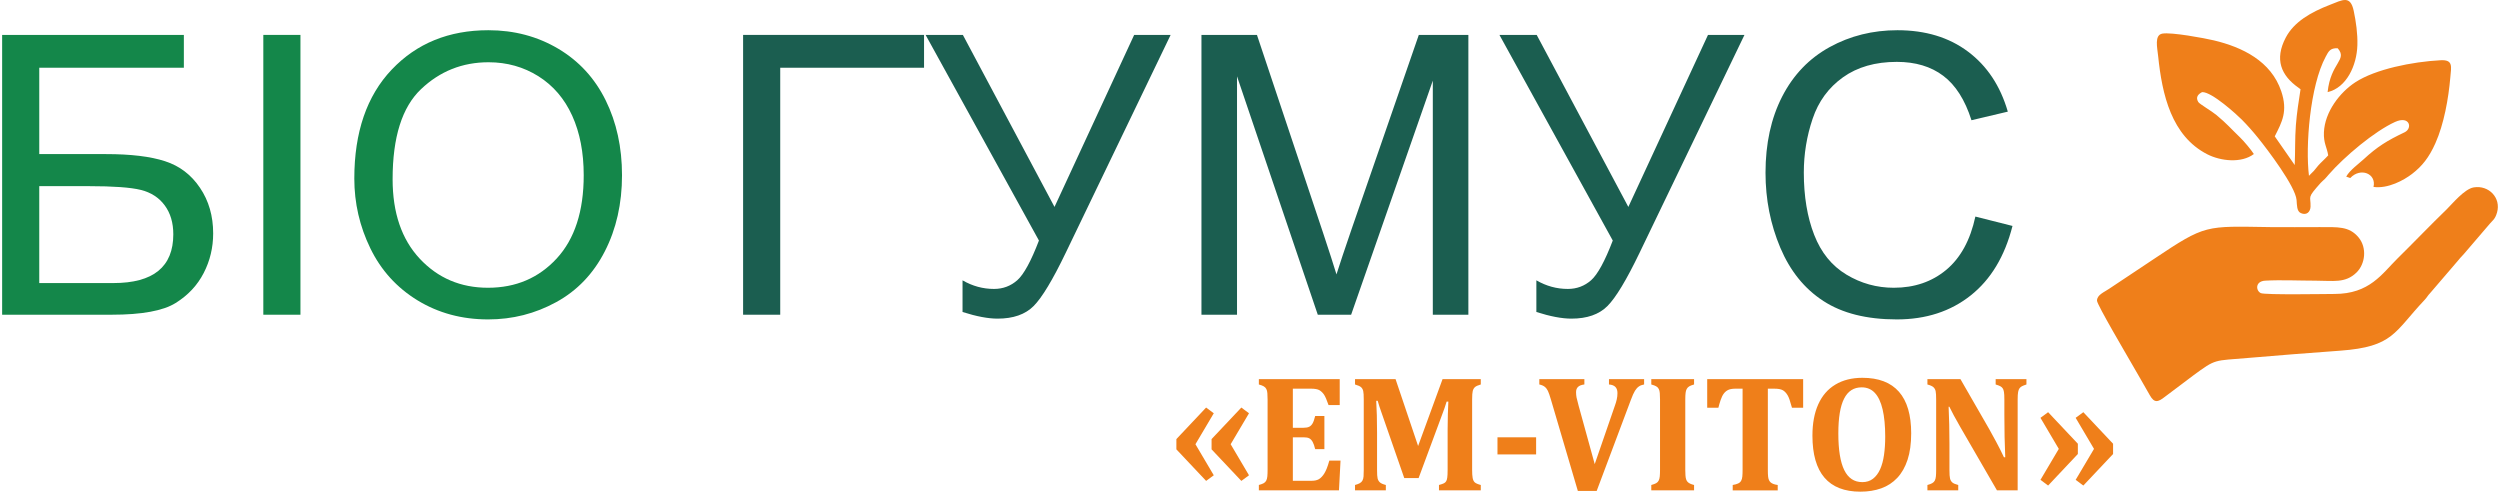<?xml version="1.0" encoding="UTF-8"?>
<!DOCTYPE svg PUBLIC "-//W3C//DTD SVG 1.1//EN" "http://www.w3.org/Graphics/SVG/1.1/DTD/svg11.dtd">
<!-- Creator: CorelDRAW X7 -->
<svg xmlns="http://www.w3.org/2000/svg" xml:space="preserve" width="600px" height="118px" version="1.1" style="shape-rendering:geometricPrecision; text-rendering:geometricPrecision; image-rendering:optimizeQuality; fill-rule:evenodd; clip-rule:evenodd"
viewBox="0 0 8425285 1659808"
 xmlns:xlink="http://www.w3.org/1999/xlink">
 <defs>
  <style type="text/css">
   <![CDATA[
    .fil0 {fill:#EF7F1A}
    .fil1 {fill:#14874A;fill-rule:nonzero}
    .fil2 {fill:#1B5E50;fill-rule:nonzero}
    .fil3 {fill:#EF7F1A;fill-rule:nonzero}
   ]]>
  </style>
 </defs>
 <g id="Слой_x0020_1">
  <path id="_1" class="fil0" d="M8422509 717395c14092,-49333 -27644,-93114 -78661,-84807 -31565,5149 -72993,56262 -91779,74476 -56729,54949 -109453,110268 -165800,165736 -51961,51145 -93718,119603 -212950,119550 -24868,-11 -234957,3751 -248434,-2871 -17271,-8498 -19083,-40030 14844,-41991 52618,-3041 115556,0 169318,0 59896,0 100795,9430 138590,-27135 30568,-29572 36131,-84245 7417,-118798 -32031,-38557 -70207,-34721 -132477,-34901 -55362,-159 -110480,826 -165768,10 -220547,-3231 -216796,-9769 -391750,106973l-152311 101400c-16879,11496 -40857,20460 -40783,39966 43,13552 102597,187012 117632,213533 20047,35347 40041,68543 60416,105182 15608,28057 27983,23925 51145,5860l94714 -71245c79424,-58551 69719,-49831 186440,-59982 103360,-8985 207239,-16868 310842,-24486 180358,-13276 181577,-62291 285148,-171744 7809,-8254 10172,-14251 18140,-22409l96801 -112886c6771,-8794 11963,-12545 19125,-21445l85899 -100277c9069,-10902 17620,-14547 24242,-37709z"/>
  <path id="_1_0" class="fil0" d="M7926954 601024c34415,-36873 89014,-15057 78513,30059 48867,6644 102237,-22537 130050,-43918 34044,-26172 57217,-55299 78948,-103816 28756,-64230 44162,-150383 50382,-222867 3083,-35909 10034,-59399 -32878,-57132 -96197,5086 -219848,30177 -287564,74169 -52935,34394 -103487,100531 -106358,169180 -1537,36724 10235,50350 14494,77877 -12375,13616 -23458,22749 -33291,33832 -6082,6866 -9324,11708 -15332,18659 -3380,3920 -15130,14410 -16338,16434 -12238,-98666 3041,-303479 56729,-402558 9514,-17536 14664,-29202 40252,-28089 34510,39786 -23692,47828 -34022,148137 63436,-14739 98454,-89162 100488,-158468 1155,-39426 -4715,-79435 -12322,-115725 -11401,-54408 -38282,-36777 -79880,-20714 -65216,25186 -121871,57841 -149674,110925 -38313,73110 -16476,127603 43760,169614 3412,2384 4281,2999 6230,4683 -6368,41556 -12534,79118 -15776,121871 -3433,45200 -1844,89289 -3921,133949l-67345 -96833c24634,-48740 44628,-84796 21933,-152184 -34394,-102120 -131608,-148889 -227413,-171807 -31988,-7650 -143804,-28301 -174075,-22845 -27421,4938 -17080,47045 -14103,76119 13361,130410 45222,269403 165810,331207 45169,23141 115164,30992 157249,-816 -8953,-14229 -33376,-43346 -46482,-55965 -34097,-32847 -43135,-45074 -79870,-75759 -16137,-13477 -56951,-36915 -61211,-43844 -10288,-16741 287,-26924 12842,-33429 32603,-1749 118957,77538 134183,92944 18574,18797 36607,39066 54185,60850 34023,42139 126554,164317 130580,210407 1526,17462 265,37869 14484,44226 19613,8773 32200,-4429 32709,-22028 1102,-37657 -13721,-26351 34383,-80187 4948,-5542 8391,-7544 13890,-13096 4673,-4726 8074,-9144 12662,-14400 53847,-61730 155522,-146833 224404,-178058 49704,-22527 60183,21689 31861,35124 -57735,27379 -92118,48464 -138506,91429 -14674,13594 -46493,36428 -58296,58064l13636 4779z"/>
  <path id="_7" class="fil1" d="M0 117844l613473 0 0 110830 -488138 0 0 291558 225601 0c83334,0 149514,7915 198773,23967 49259,15841 88611,45742 118300,89936 29678,43982 44416,95212 44416,153699 0,47712 -10553,92351 -31882,133695 -21329,41556 -52999,75419 -95212,101580 -42000,26171 -113902,39363 -215270,39363l-370061 0 0 -944628zm125335 837761l250003 0c67504,0 118077,-13626 151940,-41111 33641,-27485 50573,-68607 50573,-123365 0,-39140 -9674,-71679 -29021,-97839 -19348,-26171 -46176,-43537 -80474,-52120 -34531,-8572 -93241,-12746 -176130,-12746l-166891 0 0 327181z"/>
  <polygon id="1" class="fil1" points="881732,1062472 881732,117844 1007067,117844 1007067,1062472 "/>
  <path id="2" class="fil1" d="M1188909 602698c0,-156561 42212,-279257 126426,-367868 84224,-88622 192839,-132816 326089,-132816 87297,0 165800,20895 235943,62451 69920,41555 123353,99609 160078,174148 36713,74318 55182,158754 55182,253086 0,95647 -19348,181407 -58043,256827 -38706,75641 -93453,132805 -164253,171510 -71022,38918 -147543,58265 -229563,58265 -89056,0 -168428,-21551 -238570,-64421 -69931,-42880 -123142,-101368 -159199,-175696 -36067,-74095 -54090,-152597 -54090,-235486zm129287 2193c0,113680 30568,203170 91694,268481 61126,65301 137870,98062 230221,98062 94110,0 171288,-32973 232191,-98941 60692,-65968 91037,-159633 91037,-281016 0,-76733 -12969,-143803 -38917,-200977 -25949,-57163 -63987,-101580 -113903,-133027 -50138,-31448 -106199,-47278 -168427,-47278 -88399,0 -164475,30346 -228239,91037 -63775,60692 -95657,161837 -95657,303659z"/>
  <polygon id="_7_1" class="fil2" points="2501415,117844 3112250,117844 3112250,228674 2626750,228674 2626750,1062472 2501415,1062472 "/>
  <path id="1" class="fil2" d="M3117526 117844l125780 0 309381 580722 268915 -580722 123131 0 -353796 734856c-44195,91917 -80474,152163 -108838,180528 -28365,28364 -68829,42435 -121595,42435 -32105,0 -71467,-7470 -118300,-22431l0 -106856c33419,19347 68829,29021 106200,29021 30346,0 56517,-9896 78725,-29466 21986,-19570 46398,-64209 73003,-133907l-382606 -694180z"/>
  <path id="2" class="fil2" d="M4048750 1062472l0 -944628 187341 0 223397 668676c20672,62228 35622,108838 45084,139841 10765,-34298 27697,-84871 50573,-151496l227360 -657021 167325 0 0 944628 -120048 0 0 -790261 -275739 790261 -112578 0 -272667 -804777 0 804777 -120048 0z"/>
  <path id="3" class="fil2" d="M5054716 117844l125780 0 309380 580722 268916 -580722 123131 0 -353797 734856c-44194,91917 -80473,152163 -108838,180528 -28364,28364 -68829,42435 -121595,42435 -32104,0 -71467,-7470 -118299,-22431l0 -106856c33418,19347 68829,29021 106199,29021 30346,0 56517,-9896 78725,-29466 21986,-19570 46398,-64209 73004,-133907l-382606 -694180z"/>
  <path id="4" class="fil2" d="M6661418 731105l125335 31660c-26160,102692 -73215,180750 -141164,234618 -67939,53878 -151062,80918 -249346,80918 -101591,0 -184268,-20672 -248032,-62228 -63764,-41333 -112144,-101367 -145340,-179859 -33206,-78726 -49915,-162939 -49915,-253086 0,-98296 18690,-184046 56283,-257272 37604,-73215 91038,-128852 160301,-166891 69263,-38038 145562,-56951 228684,-56951 94545,0 173927,23967 238136,72124 64421,48157 109283,115662 134564,202736l-122697 29021c-21763,-68606 -53646,-118734 -95212,-149959 -41556,-31448 -93887,-47055 -156995,-47055 -72346,0 -133027,17366 -181629,52109 -48591,34743 -82889,81576 -102459,140063 -19793,58710 -29689,119179 -29689,181407 0,80262 11655,150404 34965,210216 23311,60024 59590,104663 108838,134342 49259,29688 102470,44416 159856,44416 69930,0 128852,-20227 177232,-60458 48369,-40465 81141,-100277 98284,-179871z"/>
  <path id="_9" class="fil3" d="M4090348 1604499l-25832 18977 -100393 -106497 0 -34658 100393 -106496 25832 19348 -61888 104525 61888 104801zm118893 0l-25832 18977 -100488 -106497 0 -34658 100488 -106496 25832 19348 -61888 104525 61888 104801z"/>
  <path id="_9_2" class="fil3" d="M4515517 1279840l0 87519 -37752 0c-6008,-17461 -11168,-29201 -15395,-35400 -4228,-6103 -9303,-10987 -15120,-14558 -5923,-3571 -15872,-5351 -29964,-5351l-60003 0 0 132042 36343 0c8074,0 14367,-1133 18966,-3475 4598,-2257 8360,-6114 11369,-11369 3094,-5351 5912,-13615 8731,-24794l31087 0 0 111763 -31087 0c-2628,-10713 -5447,-18786 -8551,-24423 -3094,-5542 -6855,-9579 -11168,-11931 -4323,-2437 -10807,-3560 -19347,-3560l-36343 0 0 146876 59727 0c6379,0 11825,-382 16243,-1219 4323,-847 8265,-2256 11835,-4227 3476,-2066 6760,-4789 9950,-8265 3295,-3475 6103,-7237 8550,-11273 2533,-4037 5076,-9388 7883,-15968 2723,-6665 5733,-15681 9017,-27231l37752 0 -5255 100393 -270463 0 0 -18129c6856,-1875 12206,-3846 16148,-5912 3941,-2161 6855,-5075 8731,-8826 1981,-3761 3199,-8551 3761,-14272 562,-5828 848,-13149 848,-21891l0 -237214c0,-8646 -286,-15872 -753,-21699 -381,-5913 -1600,-10606 -3570,-14368 -1876,-3666 -4790,-6569 -8731,-8921 -3952,-2257 -9398,-4323 -16434,-6199l0 -18118 272995 0z"/>
  <path id="1" class="fil3" d="M4991746 1297958c-9769,2819 -16338,5732 -19814,9017 -3475,3189 -5923,7512 -7332,12863 -1314,5446 -2066,15025 -2066,28735l0 238072c0,11179 572,20005 1695,26489 1123,6570 3380,11454 6760,14834 3380,3475 10331,6474 20757,9292l0 18129 -141154 0 0 -18129c8084,-2246 13710,-4132 16815,-5817 3094,-1599 5541,-3761 7226,-6484 1791,-2628 3105,-6665 3857,-12111 848,-5351 1314,-14272 1314,-26764l0 -134861c0,-14834 275,-32401 752,-52490 562,-20195 1123,-34563 1685,-42923l-5817 0c-2162,7322 -4514,14463 -6951,21604 -2532,7036 -7141,19623 -13901,37753l-73724 198709 -48454 0 -77570 -223132c-4599,-12673 -8646,-25260 -12121,-37752l-4970 0c1876,30239 2819,66021 2819,107343l0 126596c0,13520 561,23003 1875,28259 1314,5361 3846,9769 7703,13244 3846,3476 10511,6389 20089,8826l0 18129 -104048 0 0 -18129c6855,-1875 12206,-3846 16147,-6103 3952,-2161 6951,-5160 8922,-8826 2066,-3666 3295,-8264 3761,-13997 466,-5721 657,-12958 657,-21689l0 -238072c0,-13890 -561,-23469 -1780,-28544 -1229,-5160 -3571,-9388 -7046,-12683 -3475,-3285 -10331,-6379 -20661,-9388l0 -18118 136831 0 76161 225855 82550 -225855 129033 0 0 18118z"/>
  <polygon id="2" class="fil3" points="5178535,1534059 5048093,1534059 5048093,1476303 5178535,1476303 "/>
  <path id="3" class="fil3" d="M5444304 1370082c2819,-7703 4980,-14929 6485,-21784 1600,-6760 2352,-13902 2352,-21414 0,-9017 -2352,-15872 -7046,-20661 -4598,-4789 -11835,-7512 -21604,-8265l0 -18118 118617 0 0 18118c-6951,1134 -12874,3380 -17747,6760 -4885,3380 -9208,8265 -13150,14559 -3952,6389 -8646,16719 -13901,30992l-115322 307091 -63584 0 -90815 -308215c-3942,-13710 -7417,-23479 -10140,-29307 -2723,-5722 -6294,-10426 -10702,-13986 -4418,-3571 -10521,-6198 -18404,-7894l0 -18118 152131 0 0 18118c-9578,1134 -16624,3762 -21223,7989 -4598,4217 -6855,10236 -6855,17928 0,6018 562,11931 1600,17758 1123,5722 3475,14929 6951,27602l54461 197597 67896 -196750z"/>
  <path id="4" class="fil3" d="M5682101 1586359c0,6389 180,12312 561,17843 371,5542 1028,10055 2162,13531 1123,3475 2723,6389 4789,8731 2162,2447 5065,4513 8731,6198 3666,1780 8169,3285 13425,4598l0 18129 -144429 0 0 -18129c6856,-1875 12206,-3846 16148,-5912 3941,-2161 6855,-5075 8731,-8826 1981,-3761 3199,-8551 3761,-14272 562,-5828 848,-13149 848,-21891l0 -237500c0,-8730 -286,-16063 -753,-21689 -381,-5732 -1600,-10426 -3570,-14187 -1876,-3751 -4790,-6760 -8731,-8922 -3952,-2246 -9398,-4227 -16434,-6103l0 -18118 144429 0 0 18118c-7513,2066 -13054,4228 -16614,6485 -3571,2341 -6294,5064 -8085,8444 -1875,3296 -3189,7608 -3846,12874 -752,5351 -1123,13149 -1123,23384l0 237214z"/>
  <path id="5" class="fil3" d="M5842211 1655389l0 -18129c7703,-1313 13806,-2998 18319,-5160 4504,-2066 7884,-5075 10045,-8921 2257,-3857 3571,-8731 4132,-14749 562,-5912 848,-13329 848,-22071l0 -274309 -22261 0c-11083,0 -19443,1219 -25356,3847 -5817,2532 -10987,6569 -15310,12110 -4228,5446 -7979,12874 -11083,22071 -3094,9303 -5722,18034 -7693,26298l-37752 0 0 -96536 323897 0 0 96536 -37752 0c-3476,-12492 -6199,-21604 -8265,-27517 -1971,-5817 -4228,-10797 -6665,-14929 -2532,-4132 -5170,-7607 -7893,-10330 -2723,-2724 -5627,-4980 -8826,-6665 -3094,-1600 -6951,-2819 -11645,-3666 -4694,-848 -10797,-1219 -18309,-1219l-19814 0 0 274309c0,9674 276,17102 837,22071 572,5075 1505,9207 3009,12301 1505,3105 3285,5637 5351,7513 2162,1981 5075,3666 8826,5266 3762,1600 8837,2818 15311,3750l0 18129 -151951 0z"/>
  <path id="6" class="fil3" d="M6273366 1659808c-53910,0 -94386,-15777 -121436,-47341 -27040,-31554 -40570,-78789 -40570,-141705 0,-41228 6484,-76543 19633,-105744 13149,-29308 32401,-51558 57947,-66774 25451,-15215 55775,-22823 90995,-22823 54843,0 96070,15777 123587,47236 27517,31373 41227,78142 41227,140115 0,34659 -4037,64432 -12206,89311 -8169,24889 -19813,45264 -34838,61231 -15025,15968 -33058,27708 -54006,35220 -21032,7512 -44416,11274 -70333,11274zm-74572 -196474c0,55415 6675,96642 20005,123682 13244,27051 33619,40571 60945,40571 14093,0 26108,-3751 35972,-11359 9960,-7703 17939,-18309 24137,-31935 6103,-13711 10522,-29858 13149,-48549 2723,-18786 4037,-39256 4037,-61698 0,-36438 -2914,-67059 -8731,-91758 -5732,-24602 -14463,-43293 -26107,-55775 -11645,-12587 -26584,-18881 -44703,-18881 -26584,0 -46398,12683 -59261,38133 -12958,25356 -19443,64612 -19443,117569z"/>
  <path id="7" class="fil3" d="M6833830 1279840l0 18118c-7322,2448 -12493,4419 -15491,6103 -3105,1600 -5637,3857 -7799,6580 -2066,2723 -3655,6951 -4789,12492 -1123,5627 -1600,14177 -1600,25726l0 306530 -69867 0 -123873 -214030c-16709,-29011 -28915,-51738 -36809,-68268l-2532 0c1875,39437 2818,81046 2818,124901l0 88653c0,13711 657,23385 1971,28831 1409,5541 3942,9864 7512,13054 3571,3284 10236,6103 20185,8730l0 18129 -104049 0 0 -18129c6856,-1875 12206,-3846 16148,-6103 3952,-2161 6855,-5160 8826,-8921 1886,-3751 3105,-8445 3666,-14177 562,-5637 848,-12863 848,-21414l0 -238072c0,-13710 -562,-23193 -1780,-28449 -1229,-5255 -3666,-9578 -7428,-13054 -3751,-3475 -10511,-6484 -20280,-9112l0 -18118 111476 0 97384 169222c6103,10617 13997,24984 23660,43198 9769,18129 18320,35315 25832,51378l4408 0c-1971,-43770 -2999,-91662 -2999,-143591l0 -51188c0,-11930 -476,-20470 -1409,-25821 -847,-5361 -2257,-9398 -4227,-12121 -1876,-2723 -4503,-5065 -7703,-6856 -3190,-1875 -8540,-3846 -16053,-6103l0 -18118 103954 0z"/>
  <path id="8" class="fil3" d="M6999958 1410557l25927 -19061 100393 106496 0 34658 -100393 106496 -25927 -19252 61984 -104525 -61984 -104812zm-118798 0l25832 -19061 100393 106496 0 34658 -100393 106496 -25832 -19252 61889 -104525 -61889 -104812z"/>
 </g>
</svg>
